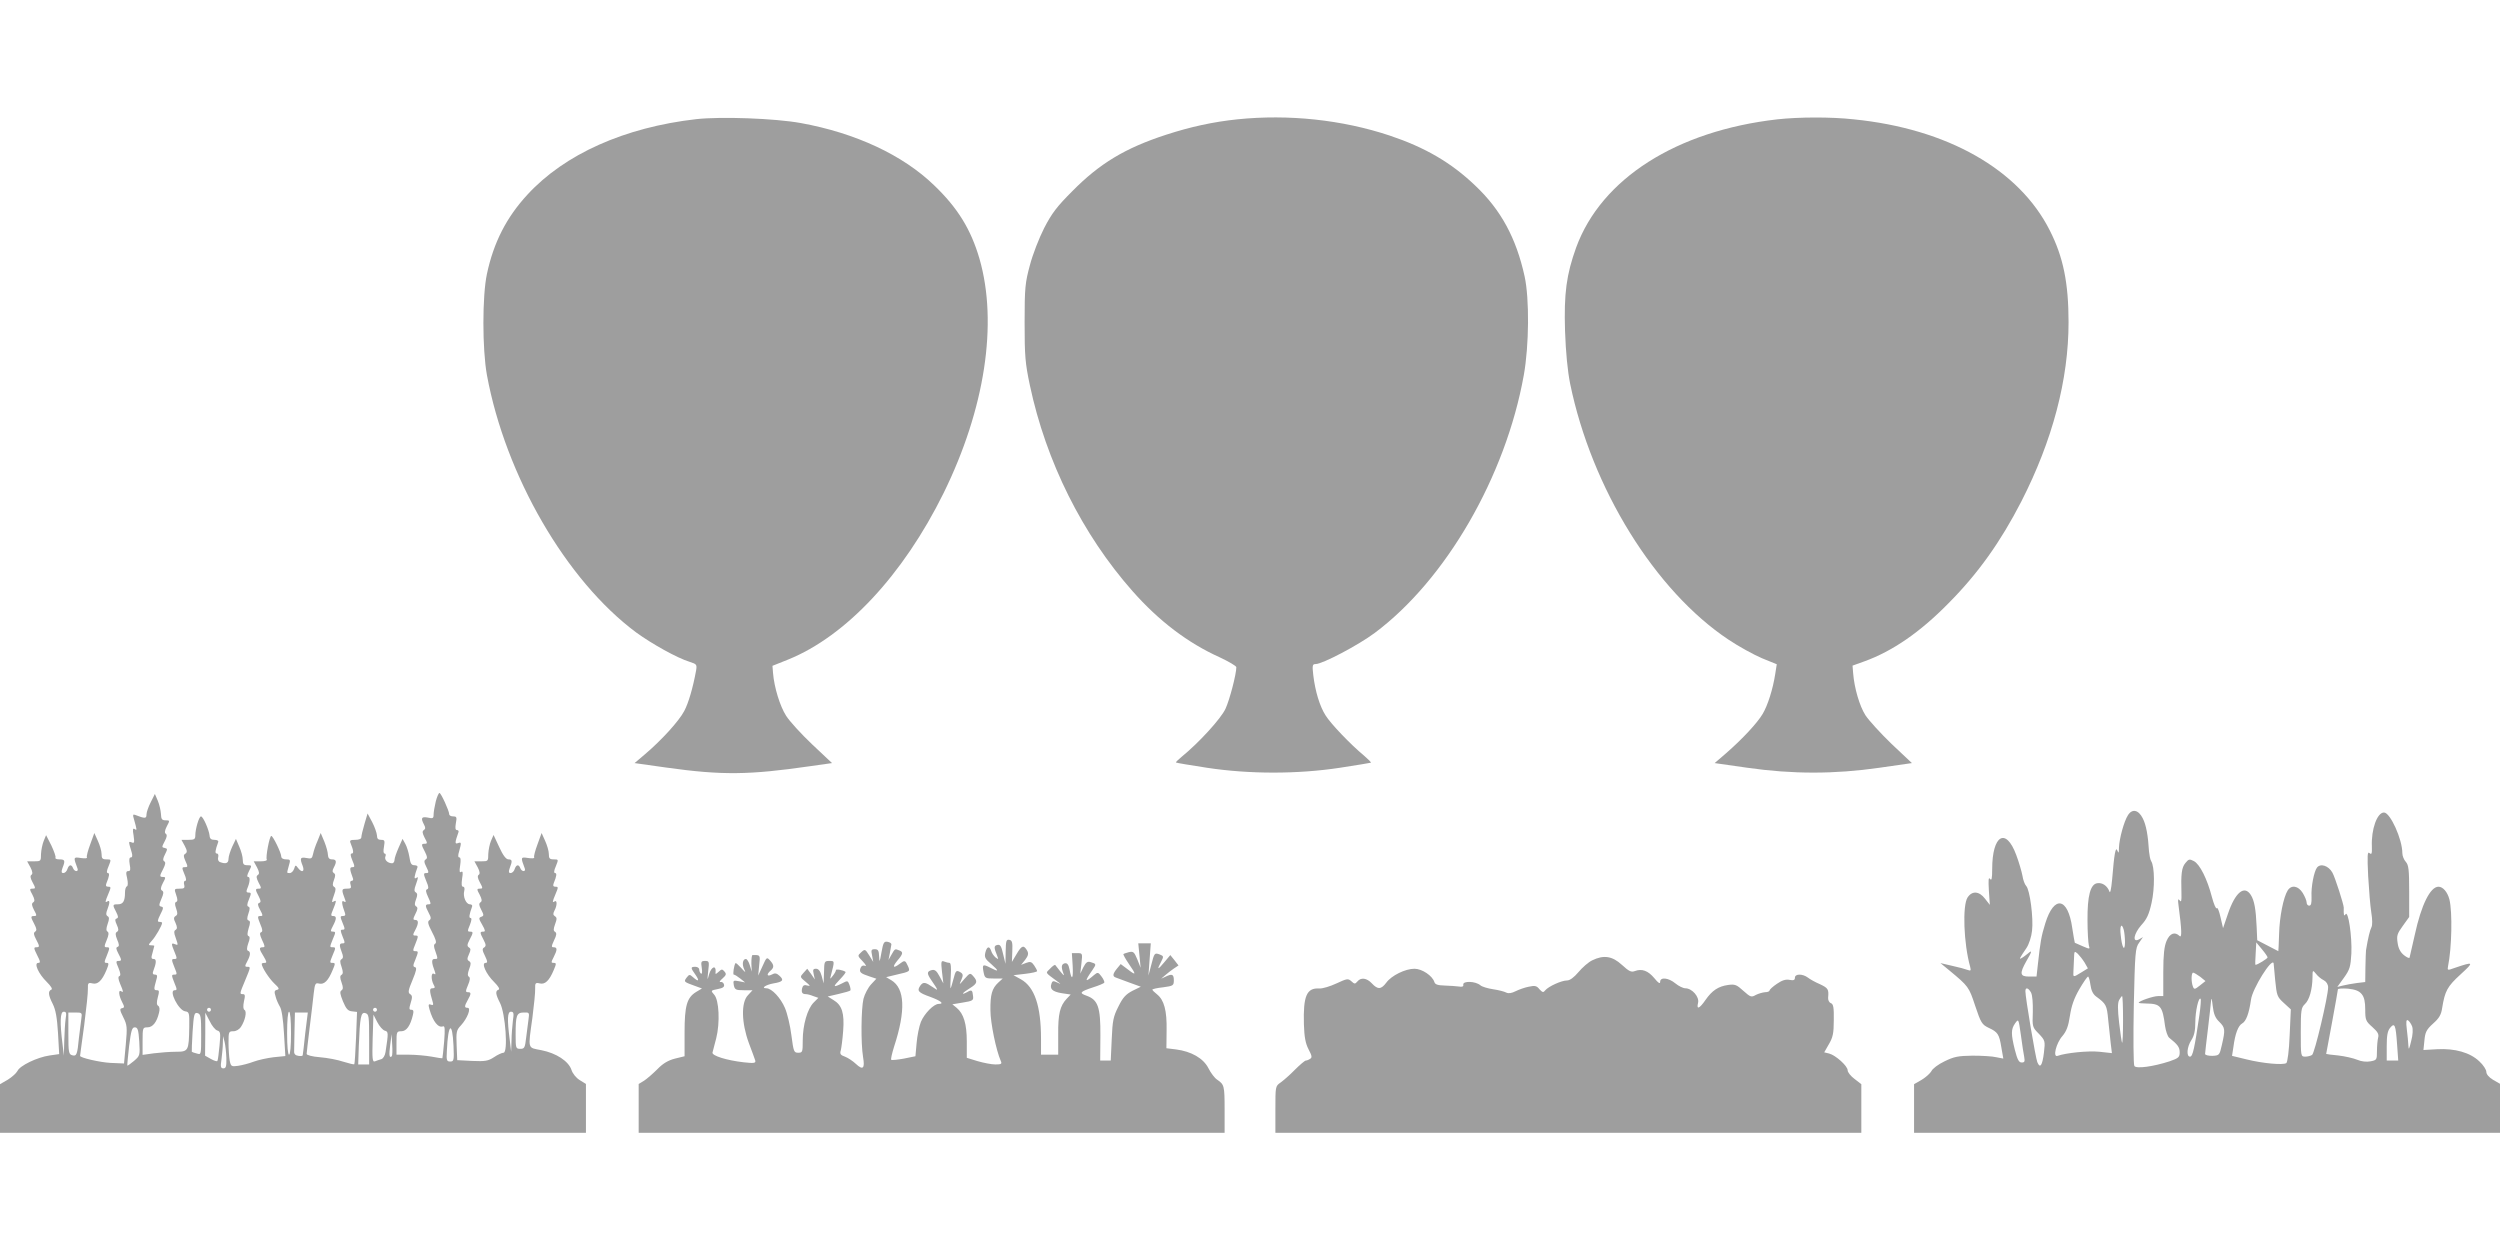 <?xml version="1.0" standalone="no"?>
<!DOCTYPE svg PUBLIC "-//W3C//DTD SVG 20010904//EN"
 "http://www.w3.org/TR/2001/REC-SVG-20010904/DTD/svg10.dtd">
<svg version="1.0" xmlns="http://www.w3.org/2000/svg"
 width="1280pt" height="640pt" viewBox="0 0 1280 640"
 preserveAspectRatio="xMidYMid meet">
<g transform="translate(0,640) scale(0.1,-0.1)"
fill="#9e9e9e" stroke="none">
<path d="M3565 5790 c-367 -42 -674 -179 -865 -387 -107 -116 -173 -245 -207
-406 -24 -112 -24 -384 0 -517 95 -515 406 -1052 764 -1318 81 -59 210 -131
275 -151 35 -11 37 -14 32 -44 -16 -88 -39 -167 -61 -208 -27 -51 -116 -149
-201 -221 l-53 -45 163 -23 c285 -40 424 -38 735 7 l113 16 -102 96 c-56 53
-116 119 -133 146 -32 50 -61 146 -67 218 l-3 38 80 32 c297 120 589 433 796
852 212 431 279 870 184 1200 -44 151 -112 261 -232 376 -160 155 -402 268
-683 319 -132 24 -407 34 -535 20z"/>
<path d="M6335 5789 c-124 -13 -239 -38 -365 -79 -209 -68 -340 -147 -480
-289 -78 -78 -105 -113 -144 -189 -26 -51 -59 -136 -73 -190 -24 -89 -27 -114
-27 -292 0 -174 3 -209 27 -323 83 -391 269 -763 525 -1053 136 -154 284 -266
446 -339 47 -22 86 -45 86 -51 0 -36 -34 -166 -55 -212 -23 -51 -138 -176
-224 -246 -18 -15 -32 -28 -30 -30 2 -2 74 -14 159 -27 216 -33 464 -33 680 0
85 13 157 25 159 26 2 2 -14 18 -35 36 -71 59 -171 164 -197 206 -30 47 -53
123 -63 206 -6 51 -4 57 12 57 35 0 219 97 302 159 364 271 671 801 764 1321
27 152 29 390 4 505 -43 196 -121 340 -252 464 -123 118 -257 196 -439 257
-244 81 -517 110 -780 83z"/>
<path d="M9100 5789 c-517 -59 -901 -304 -1030 -656 -50 -139 -63 -235 -57
-428 4 -111 13 -204 26 -269 110 -536 435 -1061 811 -1311 52 -35 129 -77 171
-95 l76 -31 -8 -51 c-12 -77 -38 -159 -64 -203 -27 -46 -104 -129 -188 -202
l-58 -50 168 -24 c230 -33 446 -33 675 0 l167 24 -104 98 c-57 55 -117 121
-134 147 -30 47 -57 139 -63 216 l-3 38 61 22 c144 52 286 150 431 298 151
152 266 314 372 520 160 313 242 624 242 918 0 201 -27 334 -96 470 -157 312
-524 521 -1004 569 -118 13 -282 12 -391 0z"/>
<path d="M2231 2296 c-6 -25 -11 -55 -11 -67 0 -19 -4 -21 -30 -15 -32 6 -37
-2 -19 -36 8 -15 8 -22 -1 -28 -9 -6 -8 -15 4 -39 15 -27 15 -31 1 -31 -19 0
-19 -4 1 -42 12 -24 13 -32 4 -38 -10 -6 -9 -15 3 -39 13 -26 13 -31 1 -31
-17 0 -17 -3 0 -45 11 -25 11 -35 3 -38 -9 -3 -7 -14 5 -40 15 -32 16 -37 3
-37 -19 0 -19 -8 0 -44 13 -24 13 -31 3 -38 -10 -6 -7 -20 14 -60 19 -36 24
-54 17 -59 -9 -5 -9 -15 0 -39 14 -41 14 -40 -5 -40 -16 0 -15 -19 3 -66 4
-12 3 -15 -5 -10 -15 9 -16 -28 -2 -55 9 -15 7 -19 -6 -19 -16 0 -16 -12 2
-72 4 -13 1 -16 -10 -12 -12 5 -14 1 -7 -24 18 -63 45 -96 69 -87 10 4 11 -13
6 -78 -4 -45 -8 -83 -9 -85 -1 -1 -26 2 -55 8 -29 5 -81 10 -116 10 l-64 0 0
60 c0 57 1 60 25 60 26 0 46 28 59 83 5 20 3 27 -8 27 -12 0 -12 6 -3 36 9 28
8 37 -3 44 -12 7 -10 20 12 72 20 48 23 64 13 66 -11 3 -11 9 1 37 17 43 17
45 0 45 -13 0 -13 4 0 35 17 43 17 45 0 45 -13 0 -13 4 0 28 18 34 18 52 0 52
-12 0 -12 5 1 31 12 23 13 33 4 38 -9 6 -9 15 -1 36 8 21 8 30 -1 36 -9 5 -9
15 0 39 14 41 14 43 0 34 -10 -6 -8 10 8 54 3 7 -3 12 -15 12 -16 0 -21 9 -26
43 -4 23 -13 53 -21 67 l-14 25 -20 -45 c-11 -25 -21 -53 -21 -62 0 -10 -6
-18 -12 -18 -23 0 -41 18 -35 34 4 9 2 16 -4 16 -6 0 -7 14 -3 35 5 31 4 35
-15 35 -15 0 -21 6 -21 23 -1 12 -11 42 -24 67 l-24 45 -16 -54 c-9 -30 -16
-61 -16 -68 0 -8 -12 -13 -31 -13 -26 0 -30 -3 -24 -17 15 -37 17 -53 6 -53
-8 0 -7 -11 3 -35 13 -31 13 -35 0 -35 -15 0 -14 -11 3 -57 3 -7 0 -13 -7 -13
-7 0 -9 -8 -5 -20 5 -17 2 -20 -20 -20 -27 0 -28 -4 -7 -59 4 -10 1 -12 -8 -6
-13 8 -10 -16 6 -59 4 -11 1 -16 -10 -16 -15 0 -15 -3 -2 -35 13 -31 13 -35 0
-35 -12 0 -12 -4 0 -35 13 -31 13 -35 0 -35 -17 0 -18 -9 -4 -46 8 -20 8 -29
-1 -35 -9 -5 -9 -15 0 -40 8 -25 8 -34 0 -40 -9 -5 -9 -15 0 -40 9 -25 8 -34
-1 -40 -9 -6 -7 -19 8 -56 16 -38 25 -49 46 -51 l26 -3 -5 -132 c-3 -73 -7
-134 -9 -136 -2 -2 -27 4 -56 13 -29 10 -83 20 -120 23 -40 3 -68 11 -68 17 0
6 7 65 15 131 8 66 18 146 21 177 6 53 9 57 28 52 26 -6 47 15 69 69 14 32 14
37 1 37 -17 0 -17 0 1 44 14 32 14 36 0 36 -18 0 -18 -1 0 44 14 32 14 36 0
36 -14 0 -14 3 0 30 19 36 19 50 1 50 -13 0 -13 4 0 35 17 41 17 48 4 40 -13
-8 -13 -5 1 35 9 24 9 34 0 39 -9 6 -9 15 -1 36 8 21 8 30 -1 35 -8 6 -8 13 0
28 16 30 14 42 -9 42 -14 0 -20 7 -21 23 0 12 -8 42 -18 67 l-19 45 -16 -40
c-10 -22 -20 -52 -23 -67 -5 -24 -9 -26 -34 -21 -32 6 -35 -1 -19 -41 11 -30
-5 -36 -25 -9 -11 15 -13 15 -19 -5 -4 -12 -14 -22 -22 -22 -17 0 -16 -3 -5
38 9 30 8 32 -15 32 -14 0 -24 6 -24 15 0 18 -42 105 -51 105 -9 0 -30 -110
-23 -121 3 -5 -11 -9 -31 -9 l-36 0 17 -31 c12 -24 13 -33 4 -39 -9 -6 -8 -15
4 -39 15 -27 15 -31 1 -31 -19 0 -19 -4 0 -40 11 -22 12 -29 2 -33 -9 -3 -8
-12 5 -36 14 -26 15 -31 3 -31 -18 0 -18 -2 -1 -45 11 -25 11 -35 3 -38 -9 -3
-7 -14 5 -40 15 -32 16 -37 3 -37 -20 0 -19 -9 5 -47 16 -27 17 -33 5 -33 -8
0 -15 -2 -15 -5 0 -17 37 -74 64 -100 25 -23 28 -30 14 -33 -13 -3 -15 -9 -7
-34 4 -17 15 -40 22 -52 9 -13 17 -66 21 -137 l7 -116 -60 -6 c-33 -4 -79 -14
-103 -23 -23 -9 -59 -18 -79 -21 -34 -5 -37 -3 -43 27 -3 18 -6 59 -6 91 0 56
1 59 25 59 14 0 30 9 39 23 21 32 31 78 18 86 -7 4 -8 19 -3 44 7 29 6 37 -5
37 -18 0 -18 1 11 70 29 70 29 70 11 70 -13 0 -13 4 0 28 17 32 18 49 4 54 -7
2 -7 15 1 38 9 23 9 35 2 37 -8 3 -7 15 0 40 9 27 9 37 0 40 -9 3 -9 12 -1 36
8 23 8 32 0 35 -8 2 -8 13 3 38 12 30 12 34 -2 34 -11 0 -13 5 -8 18 15 34 17
62 6 62 -8 0 -6 10 4 30 15 29 15 30 -8 30 -19 0 -24 5 -24 28 0 15 -8 45 -18
67 l-17 40 -19 -40 c-10 -22 -19 -50 -19 -62 0 -23 -14 -28 -43 -17 -9 3 -13
13 -10 25 3 11 0 19 -7 19 -10 0 -9 14 7 58 3 7 -4 12 -19 12 -17 0 -24 6 -25
22 -3 29 -33 98 -44 98 -10 0 -29 -65 -29 -97 0 -20 -5 -23 -35 -23 l-36 0 17
-31 c13 -25 13 -33 3 -40 -10 -6 -10 -13 -1 -34 15 -33 15 -35 -3 -35 -14 0
-14 -4 -1 -35 10 -22 11 -35 4 -35 -6 0 -8 -9 -5 -20 4 -17 0 -20 -23 -20 -28
0 -29 -1 -18 -32 8 -23 8 -33 0 -36 -7 -2 -8 -12 0 -34 8 -23 8 -32 -3 -38
-10 -7 -11 -14 0 -36 9 -21 9 -29 0 -35 -9 -5 -9 -15 0 -39 14 -41 14 -41 -4
-34 -19 8 -19 2 -1 -41 13 -31 13 -35 0 -35 -17 0 -17 -2 0 -45 13 -31 13 -35
0 -35 -17 0 -17 -2 0 -45 13 -31 13 -35 0 -35 -32 0 20 -103 54 -108 21 -3 22
-8 21 -80 -2 -123 -4 -127 -69 -127 -30 0 -81 -4 -113 -8 l-57 -8 0 70 c0 69
1 71 25 71 27 0 48 27 59 74 5 18 3 32 -4 36 -8 5 -9 17 -2 44 8 29 8 36 -4
36 -17 0 -17 5 -5 48 8 26 7 32 -6 32 -10 0 -13 6 -9 16 17 44 18 64 3 64 -13
0 -14 6 -6 32 5 18 9 34 9 35 0 2 -8 3 -17 3 -14 0 -14 3 4 23 19 20 53 79 53
92 0 3 -6 5 -14 5 -11 0 -10 8 5 38 16 31 17 38 5 40 -13 3 -13 8 0 39 12 27
13 38 4 43 -9 5 -8 16 4 39 15 27 15 31 1 31 -19 0 -19 4 1 42 11 22 13 33 5
38 -8 5 -7 15 4 36 13 26 13 29 0 32 -18 4 -18 3 0 38 10 19 11 30 4 35 -7 4
-6 17 5 38 16 30 16 31 -6 31 -19 0 -23 6 -24 33 -1 17 -8 48 -16 67 l-15 35
-21 -42 c-12 -23 -22 -52 -22 -63 0 -22 -7 -22 -59 -2 -10 4 -12 -1 -6 -19 17
-61 17 -62 5 -54 -10 6 -12 -1 -6 -33 5 -36 4 -41 -10 -35 -17 6 -17 7 1 -54
4 -15 2 -23 -5 -23 -8 0 -10 -11 -6 -35 5 -27 4 -35 -7 -35 -12 0 -13 -8 -6
-37 5 -23 4 -39 -1 -41 -6 -2 -10 -16 -10 -32 0 -44 -10 -60 -36 -60 -28 0
-29 -2 -9 -40 11 -22 12 -29 2 -33 -9 -3 -9 -10 1 -32 10 -22 10 -30 1 -36 -9
-5 -9 -15 1 -40 11 -25 11 -34 2 -37 -9 -3 -8 -11 3 -32 19 -36 19 -40 1 -40
-13 0 -13 -5 1 -37 10 -25 12 -38 4 -41 -7 -2 -6 -15 4 -39 18 -42 18 -46 5
-38 -15 9 -12 -22 5 -55 13 -25 13 -29 0 -32 -13 -2 -12 -10 6 -46 20 -40 21
-51 13 -140 l-9 -97 -70 3 c-53 3 -155 26 -155 36 0 0 9 71 21 156 11 85 20
170 19 188 -1 29 2 32 23 27 27 -7 49 13 72 68 13 32 13 37 1 37 -13 0 -13 4
0 35 17 43 17 45 0 45 -13 0 -13 5 0 36 11 26 12 39 5 44 -8 4 -8 16 0 39 9
25 9 35 0 40 -9 6 -9 15 -1 35 13 34 13 49 0 41 -13 -8 -13 -4 5 39 14 33 14
36 -1 36 -11 0 -14 5 -9 18 15 36 17 52 7 52 -7 0 -6 13 4 35 14 35 14 35 -11
35 -21 0 -25 5 -25 28 0 15 -9 45 -19 67 l-18 40 -21 -58 c-12 -32 -20 -62
-17 -67 3 -5 -11 -6 -31 -3 -39 6 -39 5 -17 -54 3 -7 0 -13 -6 -13 -7 0 -14 7
-17 15 -8 21 -21 19 -29 -5 -3 -11 -13 -20 -20 -20 -11 0 -12 6 -5 26 15 38
13 44 -16 44 -14 0 -23 4 -20 9 3 4 -7 32 -21 62 l-27 53 -12 -29 c-7 -17 -13
-47 -14 -67 0 -37 -1 -38 -35 -38 l-36 0 17 -31 c11 -21 12 -34 5 -38 -7 -5
-6 -16 4 -35 19 -35 18 -36 0 -36 -14 0 -14 -4 1 -31 12 -24 13 -33 4 -39 -9
-6 -8 -15 4 -39 15 -27 15 -31 1 -31 -19 0 -19 -4 1 -42 12 -23 13 -32 4 -38
-9 -6 -8 -15 4 -38 20 -38 20 -42 1 -42 -13 0 -12 -6 5 -40 17 -33 18 -40 6
-40 -24 0 1 -56 43 -97 23 -23 31 -37 24 -40 -18 -7 -16 -28 7 -73 15 -30 22
-69 27 -149 l6 -108 -49 -7 c-63 -9 -153 -52 -165 -80 -6 -11 -28 -31 -49 -44
l-40 -23 0 -124 0 -125 1500 0 1500 0 0 125 0 125 -32 20 c-18 11 -36 33 -42
52 -15 45 -78 86 -154 101 -72 14 -69 1 -46 167 8 63 15 130 14 148 -1 29 2
32 23 27 27 -7 49 13 72 68 14 33 14 37 0 37 -14 0 -14 3 0 30 19 37 19 50 0
50 -13 0 -12 5 2 36 13 26 14 37 5 43 -9 5 -9 14 0 39 10 27 10 34 -1 41 -10
7 -10 13 -2 29 14 26 14 55 1 47 -13 -8 -13 -4 5 39 14 33 14 36 -1 36 -11 0
-14 5 -9 18 15 36 17 52 7 52 -7 0 -6 13 4 35 14 35 14 35 -11 35 -21 0 -25 5
-25 28 0 15 -9 45 -19 67 l-18 40 -21 -58 c-12 -32 -20 -62 -17 -67 3 -5 -11
-6 -31 -3 -39 6 -39 5 -17 -54 3 -7 0 -13 -6 -13 -7 0 -14 7 -17 15 -8 21 -21
19 -29 -5 -3 -11 -13 -20 -20 -20 -11 0 -12 6 -5 26 14 36 13 44 -7 44 -12 0
-28 21 -47 63 l-29 62 -13 -30 c-7 -16 -13 -47 -14 -67 0 -37 -1 -38 -35 -38
l-36 0 17 -31 c11 -21 12 -34 5 -38 -7 -5 -6 -16 4 -35 19 -35 18 -36 0 -36
-14 0 -14 -4 1 -31 12 -24 13 -33 4 -39 -9 -6 -8 -15 4 -38 14 -27 14 -31 0
-36 -14 -5 -13 -10 5 -41 16 -28 17 -35 6 -35 -19 0 -19 -4 1 -42 13 -25 13
-32 3 -39 -11 -6 -10 -15 4 -43 14 -29 14 -36 3 -36 -23 0 3 -58 44 -98 22
-22 30 -36 23 -39 -18 -6 -16 -23 7 -68 28 -54 42 -255 18 -255 -8 0 -30 -10
-49 -23 -29 -19 -45 -22 -111 -19 l-77 4 -3 75 c-3 70 -1 79 22 103 33 36 54
90 34 90 -17 0 -17 8 1 40 18 32 18 40 1 40 -13 0 -13 5 0 36 11 25 12 39 5
43 -8 5 -7 17 1 39 10 26 10 34 0 41 -11 6 -11 13 -1 35 10 22 10 29 0 35 -10
7 -10 14 3 39 20 38 20 42 2 42 -13 0 -13 4 0 35 9 23 10 35 3 35 -9 0 -7 16
8 58 3 6 -2 12 -11 12 -20 0 -37 40 -29 69 3 12 1 21 -6 21 -8 0 -9 13 -5 42
5 30 4 39 -5 34 -8 -6 -10 3 -5 33 4 26 3 41 -4 41 -7 0 -8 10 -1 32 12 44 12
48 -7 41 -16 -6 -15 4 3 55 3 6 0 12 -7 12 -9 0 -10 11 -6 35 6 31 4 35 -14
35 -11 0 -20 5 -20 11 0 17 -42 109 -50 109 -4 0 -13 -20 -19 -44z m-1151
-1066 c0 -5 -4 -10 -10 -10 -5 0 -10 5 -10 10 0 6 5 10 10 10 6 0 10 -4 10
-10z m850 0 c0 -5 -4 -10 -10 -10 -5 0 -10 5 -10 10 0 6 5 10 10 10 6 0 10 -4
10 -10z m-1594 -47 c-3 -21 -6 -72 -7 -113 l-2 -75 -7 60 c-14 111 -12 165 6
165 14 0 15 -7 10 -37z m80 -2 c-3 -20 -8 -63 -12 -96 -8 -85 -12 -94 -34 -88
-18 5 -20 14 -20 112 l0 107 36 0 c35 0 35 -1 30 -35z m614 -78 c0 -104 0
-104 -22 -97 -13 3 -24 7 -26 9 -1 1 1 47 4 102 6 91 9 100 25 96 17 -5 19
-16 19 -110z m460 7 c0 -67 -4 -110 -10 -110 -6 0 -10 43 -10 110 0 67 4 110
10 110 6 0 10 -43 10 -110z m73 1 c-6 -59 -12 -109 -13 -113 0 -5 -10 -6 -22
-4 -16 2 -23 10 -22 24 0 12 1 62 2 110 l2 88 33 0 33 0 -13 -105z m327 -32
l0 -129 -28 0 -28 0 3 93 c6 151 11 176 33 170 19 -5 20 -15 20 -134z m736 95
c-3 -26 -7 -72 -7 -103 l-2 -56 -7 60 c-14 107 -12 145 6 145 14 0 16 -8 10
-46z m80 7 c-3 -20 -8 -62 -12 -93 -6 -53 -9 -58 -30 -58 -23 0 -24 3 -24 73
0 99 5 112 41 113 29 1 30 0 25 -35z m-1594 -57 c17 -5 18 -13 12 -77 -4 -40
-8 -75 -11 -79 -2 -4 -17 1 -33 10 l-30 17 1 110 0 110 22 -42 c11 -24 29 -46
39 -49z m858 -1 c19 -5 19 -10 4 -109 -3 -19 -12 -34 -22 -37 -9 -2 -24 -8
-32 -11 -13 -5 -15 10 -12 116 l4 123 20 -39 c11 -21 28 -40 38 -43z m-1257
-55 c4 -72 4 -73 -27 -100 -17 -14 -32 -25 -34 -24 -1 2 3 47 9 100 10 80 15
96 29 96 15 0 19 -12 23 -72z m1609 -23 c3 -74 2 -80 -17 -80 -18 0 -20 6 -17
55 6 141 28 156 34 25z m-316 -53 c-13 -12 -15 7 -8 59 l7 54 3 -54 c2 -29 1
-56 -2 -59z m-847 -9 c1 -43 -2 -53 -15 -53 -14 0 -16 8 -10 46 3 26 7 63 7
83 l1 36 8 -30 c4 -16 8 -54 9 -82z"/>
<path d="M10895 2226 c-20 -31 -44 -119 -46 -166 0 -28 -2 -31 -8 -15 -9 23
-16 -14 -27 -149 -5 -52 -10 -73 -14 -60 -11 29 -36 46 -62 42 -35 -5 -51 -64
-50 -191 0 -59 4 -116 7 -128 6 -19 6 -20 -31 -4 -21 9 -39 17 -41 18 -1 2 -7
36 -13 75 -22 158 -93 170 -138 25 -21 -68 -25 -93 -38 -210 l-7 -63 -38 0
c-47 0 -50 15 -14 79 30 51 31 59 8 39 -10 -8 -24 -19 -32 -23 -15 -9 -13 -4
25 52 12 18 25 57 28 87 8 64 -11 211 -30 230 -7 7 -16 31 -19 52 -4 21 -18
70 -32 107 -53 143 -123 102 -123 -73 0 -49 -3 -61 -11 -50 -8 11 -9 -5 -6
-59 l5 -74 -25 32 c-30 39 -66 41 -89 6 -27 -41 -20 -236 13 -354 5 -21 4 -23
-13 -17 -10 4 -46 14 -79 21 l-60 14 45 -37 c99 -82 101 -85 133 -182 29 -87
35 -96 68 -112 48 -22 55 -33 66 -101 l10 -57 -36 7 c-20 5 -75 8 -122 8 -73
-1 -94 -5 -143 -29 -32 -15 -62 -38 -67 -50 -6 -11 -28 -31 -49 -44 l-40 -23
0 -124 0 -125 1500 0 1500 0 0 125 0 126 -35 20 c-22 13 -35 29 -35 41 0 11
-16 36 -36 54 -47 45 -125 67 -216 62 l-70 -4 5 49 c4 42 10 55 44 86 32 28
42 46 47 81 14 86 26 109 94 171 71 65 69 67 -31 33 -36 -13 -37 -13 -33 9 19
92 23 276 7 342 -10 38 -33 65 -56 65 -42 0 -88 -93 -121 -245 -14 -60 -26
-114 -27 -118 -1 -5 -14 1 -28 12 -18 14 -29 34 -33 62 -6 38 -3 48 26 88 l33
46 0 131 c0 112 -3 135 -17 151 -10 11 -18 31 -18 45 0 71 -62 208 -94 208
-35 0 -66 -86 -62 -175 1 -36 -1 -42 -12 -33 -11 10 -12 -10 -7 -118 4 -71 11
-155 16 -186 6 -36 6 -65 1 -75 -8 -15 -18 -57 -28 -118 -1 -5 -2 -44 -3 -86
l-1 -77 -42 -5 c-24 -3 -56 -9 -72 -13 l-29 -7 34 47 c30 42 34 56 38 124 4
87 -16 223 -30 201 -8 -13 -10 -5 -9 34 0 16 -44 154 -58 179 -20 36 -61 49
-79 26 -15 -19 -31 -99 -28 -150 1 -32 -2 -45 -12 -45 -7 0 -13 7 -13 16 0 9
-9 31 -20 49 -23 37 -58 43 -77 13 -22 -35 -42 -136 -44 -223 -2 -49 -3 -88
-4 -88 0 0 -25 13 -54 28 l-54 28 -3 69 c-4 91 -12 135 -30 163 -33 52 -80 13
-117 -97 l-25 -73 -13 56 c-7 31 -15 52 -19 46 -4 -6 -15 20 -25 57 -24 93
-62 168 -92 184 -23 12 -27 11 -44 -10 -19 -23 -23 -55 -20 -156 1 -38 -1 -46
-9 -35 -9 11 -10 5 -6 -25 17 -129 18 -170 5 -157 -24 23 -49 14 -66 -25 -12
-28 -17 -70 -17 -160 l0 -123 -27 0 c-25 0 -99 -26 -99 -34 0 -2 18 -4 39 -4
73 -1 83 -13 96 -115 4 -26 13 -53 21 -60 44 -35 54 -49 54 -75 0 -25 -6 -30
-52 -46 -83 -27 -170 -39 -180 -24 -5 7 -6 146 -3 308 6 274 8 297 27 323 l20
29 -21 -12 c-35 -18 -26 30 13 74 27 29 39 54 52 113 17 76 16 186 -2 214 -5
8 -9 30 -11 49 -5 84 -15 137 -32 170 -22 44 -54 51 -76 16z m-21 -588 c3 -13
6 -41 6 -63 -1 -52 -16 -27 -22 38 -6 48 5 65 16 25z m736 -140 c0 -6 -52 -38
-62 -38 -2 0 -1 26 1 57 l3 58 29 -35 c16 -19 29 -38 29 -42z m-937 -26 l17
-30 -34 -21 c-42 -26 -42 -26 -40 7 1 15 2 45 3 66 1 37 2 38 19 23 9 -9 25
-29 35 -45z m968 -4 c0 -2 4 -41 8 -87 8 -79 10 -85 44 -116 l36 -33 -6 -134
c-3 -78 -11 -136 -17 -141 -16 -11 -120 -2 -204 19 l-74 18 7 45 c9 70 25 110
45 121 20 11 35 51 45 121 7 57 108 218 116 187z m257 -87 c13 -7 22 -21 22
-36 0 -46 -69 -338 -82 -346 -7 -5 -23 -9 -35 -9 -23 0 -23 2 -23 125 0 113 2
126 21 144 23 21 38 75 39 136 0 39 1 40 18 19 9 -12 27 -27 40 -33z m-633 18
l27 -22 -29 -23 c-25 -20 -29 -21 -35 -6 -10 25 -9 72 1 72 4 0 21 -10 36 -21z
m-562 -41 c4 -29 13 -48 29 -60 52 -38 55 -45 62 -119 4 -41 10 -96 13 -122
l6 -49 -64 7 c-58 6 -173 -6 -214 -21 -26 -10 -8 65 25 102 20 24 30 49 38
103 8 52 21 89 48 136 21 36 41 65 45 65 3 0 9 -19 12 -42z m-304 -40 c7 -14
10 -54 9 -100 -3 -75 -2 -78 31 -111 32 -34 33 -37 26 -96 -8 -67 -20 -84 -34
-49 -9 22 -61 330 -61 363 0 22 15 18 29 -7z m1693 -8 c13 -16 18 -39 18 -79
0 -53 3 -60 36 -89 28 -25 35 -37 30 -55 -3 -12 -6 -43 -6 -68 0 -45 -1 -47
-33 -53 -21 -4 -47 -1 -68 8 -19 8 -63 18 -97 22 -34 3 -62 7 -62 8 0 0 14 73
30 161 16 88 30 164 30 169 0 5 23 6 52 4 38 -4 57 -12 70 -28z m-1222 -132
c0 -67 -2 -119 -5 -117 -2 3 -9 49 -15 102 -8 69 -8 102 0 117 6 11 13 20 15
20 3 0 5 -55 5 -122z m493 -10 c30 -30 31 -40 13 -118 -12 -53 -13 -54 -49
-56 -21 0 -37 4 -37 10 0 6 7 65 15 131 8 66 15 131 16 145 1 14 5 0 8 -30 5
-42 13 -62 34 -82z m-102 35 c-25 -170 -34 -213 -48 -213 -20 0 -16 50 7 85
14 22 20 47 20 91 0 57 17 131 27 120 3 -2 0 -40 -6 -83z m-897 -215 c4 -23 2
-28 -13 -28 -14 0 -22 14 -35 65 -20 81 -20 105 1 135 18 25 18 25 30 -60 6
-47 14 -97 17 -112z m1986 157 c5 -14 4 -43 -5 -76 -10 -42 -13 -47 -14 -24
-1 17 -4 54 -8 84 -5 41 -3 52 6 47 7 -5 16 -18 21 -31z m-77 -92 l6 -83 -29
0 -30 0 0 73 c0 54 4 78 17 94 24 29 29 17 36 -84z"/>
<path d="M5149 1528 l-1 -63 -12 50 c-9 41 -15 50 -29 47 -19 -4 -19 -13 -1
-57 7 -18 6 -18 -9 -7 -9 8 -19 22 -22 33 -9 27 -22 24 -30 -8 -6 -24 -1 -33
31 -60 41 -36 39 -41 -7 -17 -37 19 -41 16 -33 -24 6 -30 9 -32 52 -32 l46 0
-23 -21 c-32 -30 -41 -61 -40 -142 0 -63 29 -205 53 -259 7 -15 3 -18 -28 -18
-19 0 -60 8 -91 17 l-55 17 0 83 c0 91 -16 143 -52 173 l-22 18 54 9 c50 8 55
11 52 33 -3 32 -7 34 -31 20 -34 -18 -24 -3 14 20 39 24 42 35 18 62 -16 18
-17 17 -45 -14 -28 -33 -28 -33 -16 -5 10 23 9 30 -3 38 -23 14 -26 11 -38
-36 -6 -25 -13 -45 -14 -45 -2 0 -1 29 1 65 3 41 0 65 -6 65 -6 0 -18 3 -28 7
-15 6 -17 1 -11 -53 l7 -59 -20 37 c-15 28 -24 35 -40 31 -25 -7 -25 -17 -2
-51 36 -52 38 -58 12 -39 -42 29 -52 31 -67 12 -20 -28 -12 -37 50 -59 54 -20
74 -36 43 -36 -25 0 -73 -49 -91 -92 -9 -23 -19 -72 -22 -109 l-6 -67 -59 -12
c-33 -6 -62 -9 -65 -6 -3 2 4 33 15 68 60 184 55 297 -14 339 l-27 16 54 13
c70 16 70 16 57 45 -13 29 -16 30 -42 10 -33 -25 -39 -17 -12 16 30 35 32 45
10 53 -22 9 -22 9 -39 -21 l-16 -28 7 35 c3 19 7 39 8 45 0 5 -8 11 -20 13
-18 3 -22 -4 -31 -55 -9 -51 -10 -53 -12 -20 -1 30 -5 37 -22 37 -18 0 -20 -4
-14 -32 l6 -33 -21 34 c-20 32 -22 33 -41 15 -19 -17 -19 -18 8 -46 16 -17 21
-27 12 -23 -10 4 -19 0 -23 -11 -8 -21 -1 -28 45 -43 l36 -12 -27 -29 c-15
-16 -33 -50 -39 -74 -12 -51 -14 -227 -2 -299 10 -58 -1 -68 -37 -34 -15 14
-40 31 -56 37 -23 8 -27 14 -21 33 3 12 9 57 12 99 7 91 -6 132 -50 158 l-29
18 56 13 c31 7 58 15 60 18 2 3 0 16 -5 29 -8 22 -10 22 -38 7 -46 -23 -48
-18 -11 20 18 19 32 36 29 39 -11 9 -49 16 -49 9 0 -5 -7 -18 -16 -29 -15 -19
-15 -19 -10 1 20 77 20 75 -8 75 -25 0 -26 -3 -27 -57 l-2 -58 -10 38 c-7 25
-16 37 -29 37 -15 0 -17 -5 -12 -27 l6 -28 -19 28 -20 27 -19 -21 c-19 -21
-19 -21 11 -46 24 -20 26 -23 9 -19 -16 5 -23 1 -27 -13 -5 -22 0 -31 19 -31
7 0 24 -4 38 -10 l26 -9 -24 -24 c-32 -32 -56 -115 -56 -194 0 -59 -1 -63 -23
-63 -22 0 -24 5 -35 89 -6 49 -21 112 -33 140 -22 52 -68 101 -95 101 -30 0
-3 18 36 25 49 8 55 17 31 39 -15 14 -24 15 -40 6 -24 -12 -28 1 -6 20 19 16
19 29 -2 52 -17 19 -18 18 -39 -29 l-22 -48 5 53 c6 53 6 53 -34 52 -4 0 -6
-19 -6 -43 l2 -42 -10 33 c-5 17 -14 32 -20 32 -16 0 -21 -27 -9 -52 10 -20 7
-19 -15 6 -14 15 -27 27 -29 25 -8 -10 -15 -59 -9 -59 5 0 19 -9 33 -20 l25
-20 -31 6 c-30 6 -31 4 -27 -20 5 -23 10 -26 51 -26 l45 0 -24 -26 c-35 -37
-33 -140 5 -244 16 -41 30 -82 33 -90 3 -13 -5 -15 -59 -9 -88 10 -164 34
-160 50 2 8 11 41 19 73 20 79 15 197 -11 224 -18 20 -17 21 19 28 26 5 35 11
32 23 -2 9 -10 15 -18 13 -8 -1 -3 7 10 18 19 17 21 23 11 35 -12 14 -15 14
-30 0 -17 -15 -18 -15 -16 1 2 34 -22 24 -33 -13 -10 -36 -10 -36 -5 15 6 49
5 52 -16 52 -20 0 -22 -4 -17 -35 3 -21 2 -33 -4 -30 -5 4 -9 13 -9 21 0 8 -9
14 -20 14 -25 0 -25 -5 1 -41 22 -32 16 -38 -13 -12 -17 15 -19 15 -33 -3 -15
-21 -15 -21 49 -44 l30 -11 -30 -18 c-47 -29 -59 -70 -59 -207 l0 -122 -49
-12 c-35 -9 -62 -25 -90 -54 -23 -23 -53 -49 -68 -59 l-28 -17 0 -125 0 -125
1500 0 1500 0 0 118 c0 124 -2 129 -38 154 -13 8 -33 35 -45 59 -26 51 -88 86
-166 96 l-49 6 1 91 c2 103 -13 156 -49 185 -13 10 -24 21 -24 24 0 3 25 9 55
12 52 7 55 9 55 36 0 31 -9 35 -43 18 l-22 -10 21 18 c11 10 31 25 44 34 l24
16 -21 27 -21 26 -31 -37 c-34 -41 -39 -40 -16 3 14 27 13 29 -7 37 -27 10
-28 8 -44 -55 l-14 -53 6 83 6 82 -32 0 -32 0 6 -62 6 -63 -17 43 c-16 38 -20
42 -43 37 -14 -4 -27 -8 -28 -10 -2 -2 10 -24 27 -49 40 -58 39 -63 -5 -29
l-36 27 -19 -23 c-22 -27 -24 -40 -6 -46 6 -2 38 -14 70 -26 l58 -21 -43 -21
c-34 -18 -49 -34 -72 -81 -26 -51 -30 -72 -34 -167 l-5 -109 -27 0 -27 0 1
128 c1 145 -12 183 -71 204 -39 14 -35 20 34 43 29 9 55 20 57 24 2 3 -4 18
-14 31 -17 23 -20 23 -37 9 -49 -42 -52 -36 -10 24 21 31 21 32 -9 41 -16 5
-24 -1 -37 -26 l-16 -33 6 53 c6 52 5 52 -22 52 l-27 0 4 -64 c4 -69 -5 -80
-16 -20 -5 26 -12 34 -24 32 -18 -4 -20 -19 -7 -53 7 -17 -2 -8 -42 44 -2 3
-14 -5 -26 -18 -25 -25 -29 -17 38 -67 19 -14 19 -14 -3 -4 -18 9 -24 8 -28
-5 -11 -28 4 -42 51 -50 l47 -7 -20 -21 c-35 -37 -45 -78 -44 -184 l0 -103
-44 0 -44 0 0 82 c0 167 -33 265 -103 304 l-38 21 60 7 c34 4 61 10 61 14 0 4
-7 17 -15 29 -13 19 -20 21 -41 13 l-26 -10 21 26 c15 20 18 31 11 45 -18 32
-28 30 -54 -14 l-25 -42 2 55 c2 45 -1 55 -15 58 -16 3 -18 -5 -19 -60z"/>
<path d="M8152 1483 c-19 -9 -50 -36 -70 -60 -23 -27 -44 -43 -59 -43 -28 0
-94 -30 -111 -50 -10 -13 -14 -12 -30 5 -14 18 -23 20 -55 13 -21 -4 -51 -15
-67 -23 -20 -10 -36 -13 -48 -7 -9 5 -39 13 -67 17 -27 4 -57 13 -65 20 -25
22 -92 24 -88 3 2 -9 -6 -12 -22 -9 -14 2 -46 4 -73 5 -35 1 -49 5 -53 18 -10
32 -63 68 -102 68 -47 0 -118 -35 -144 -71 -27 -36 -44 -36 -74 -4 -26 28 -56
32 -74 10 -12 -14 -15 -14 -31 1 -17 15 -22 14 -76 -11 -32 -15 -71 -27 -88
-26 -65 4 -83 -38 -79 -183 2 -66 8 -98 24 -129 17 -32 19 -42 8 -48 -7 -5
-17 -9 -22 -9 -5 0 -30 -21 -56 -47 -26 -27 -60 -56 -74 -66 -26 -18 -26 -20
-26 -137 l0 -120 1500 0 1500 0 0 124 0 125 -35 27 c-19 14 -35 34 -35 44 0
22 -61 77 -95 86 l-25 6 24 42 c20 34 25 55 25 122 1 66 -2 83 -15 88 -9 3
-15 16 -14 28 4 43 0 49 -42 69 -24 10 -52 26 -62 34 -27 20 -66 20 -66 -1 0
-12 -7 -15 -27 -11 -20 4 -39 -2 -65 -20 -21 -14 -38 -30 -38 -34 0 -5 -10 -9
-22 -9 -13 -1 -34 -7 -48 -14 -23 -13 -27 -12 -64 21 -34 31 -43 35 -78 30
-50 -7 -82 -28 -116 -77 -31 -45 -47 -51 -38 -15 8 31 -31 75 -65 75 -11 0
-34 11 -51 25 -35 29 -78 34 -78 8 0 -12 -9 -7 -30 19 -32 38 -63 50 -100 36
-18 -7 -30 -1 -66 32 -49 45 -93 52 -152 23z"/>
</g>
</svg>
